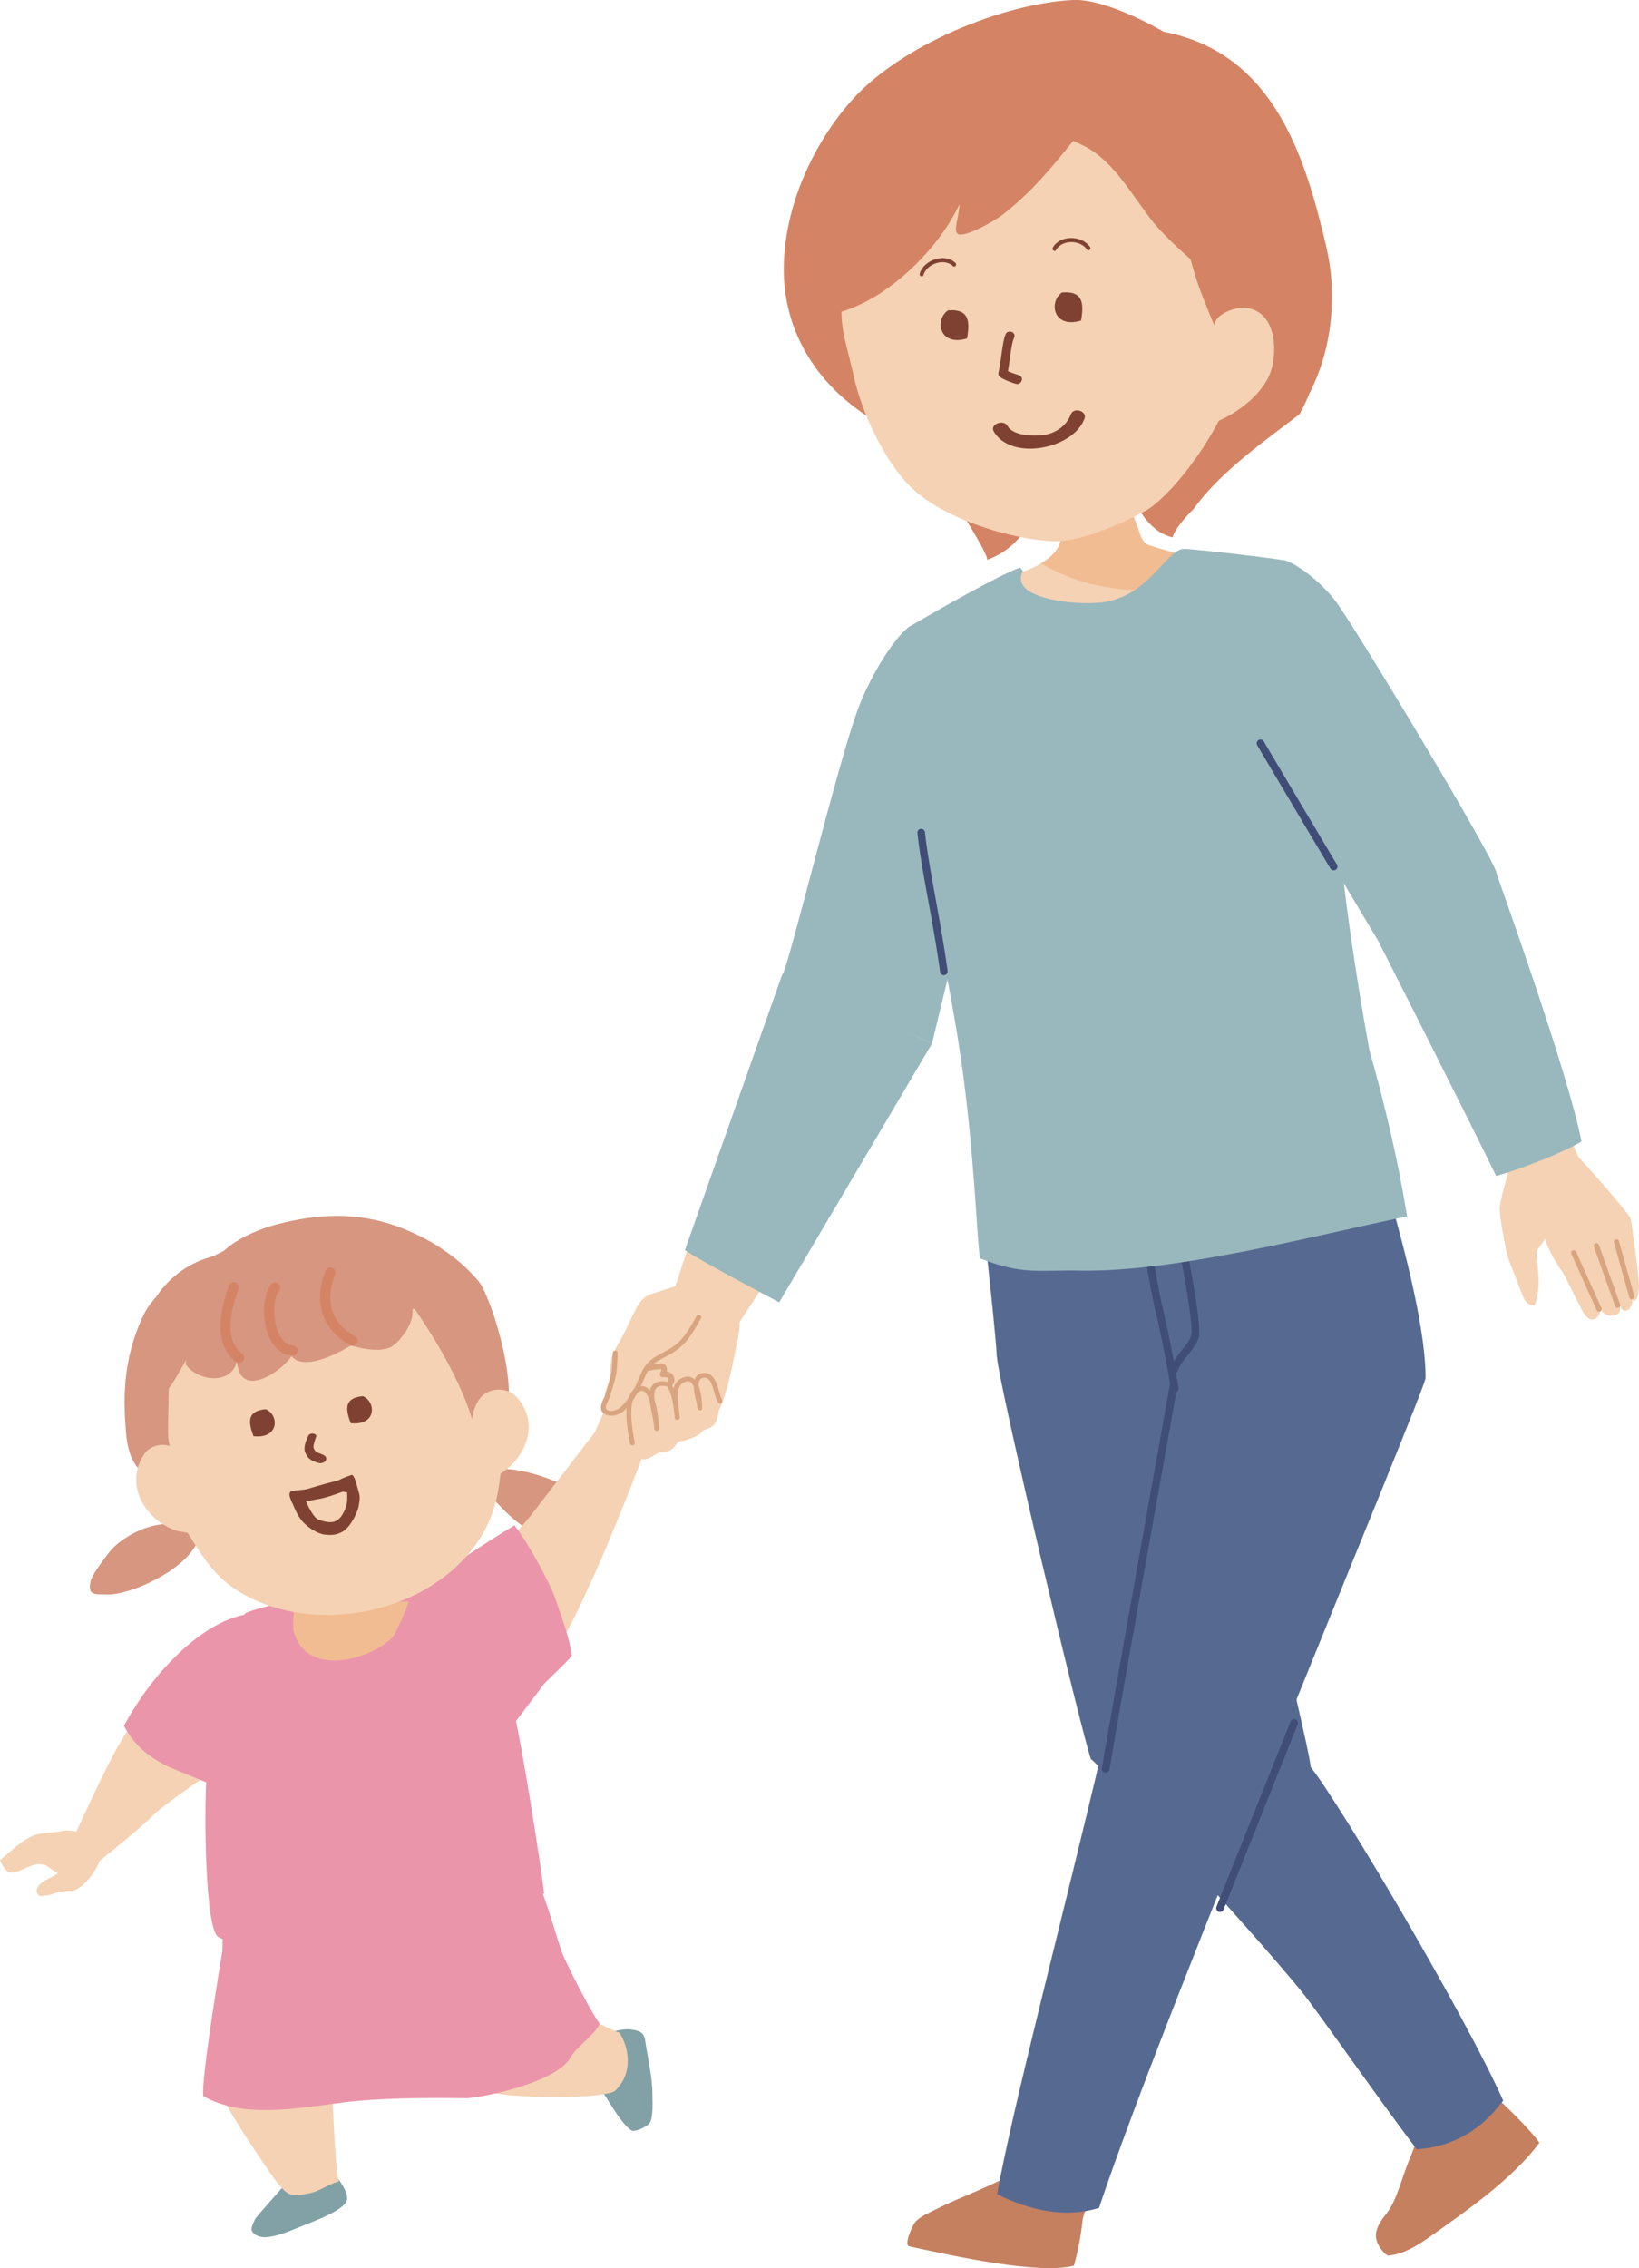 <svg id="b" xmlns="http://www.w3.org/2000/svg" viewBox="0 0 200 276.65"><defs><style>.e{fill-rule:evenodd}.e,.g,.h,.i,.j,.k,.m,.n,.o,.p,.q,.r{stroke-width:0}.m{fill:#d79680}.e,.p{fill:#7f4232}.g{fill:#f4d2b3}.h{fill:#82a1a6}.i{fill:#566a91}.j{fill:#99b8bd}.k{fill:#3f4d77}.n{fill:#d48464}.o{fill:#d9a580}.q{fill:#eb95aa}.r{fill:#f1bc92}</style></defs><g id="c"><path class="m" d="M69.15 181.32c-1.45-.75-5.07-2.18-7.77-2.13-.02.01-.03.03-.06.04-.4.2-1.7 1.99-2.05 2.58.06.1 2.44 2.74 3.65 3.69 1.67 1.31 3.92 2.76 6.08 3.15.95.17 4.17.65 4.75-.15 1.67-2.29-2.97-6.35-4.6-7.19Z"/><path d="M22.98 186.68c-2.75-2.08-7.96.39-9.74 2.77-.53.71-2 2.58-2.18 3.4-.4 1.8.48 1.59 1.99 1.64 2.87.09 9.54-2.95 11.04-6.42-.39-.43-.76-.89-1.1-1.39Z" style="fill:#d79680;stroke-width:0;fill-rule:evenodd"/><path class="g" d="M190.43 135.39c.34.33 1.74 5.26 2.26 5.82 2.16 2.32 5.42 6.11 6.29 7.35.01.05 1.1 7.41 1.02 8.46-.06.74-.2 2.01-.85 1.52.12.41-.14 1.12-.66 1.31-.63.23-.73-.62-1.09-.99 1.12 1.74-1.33 2.13-1.99.95-.04.02-.08.04-.11.06-.11.47-.37.93-.85 1.06-.96.27-1.69-1.76-1.77-1.89-.65-1.06-1.5-3.15-2.21-4.17-.81-1.17-1.48-2.37-1.97-3.8-.11.47-.9 1.17-.98 1.64-.08.5.33 3.15.22 4.18-.08.72-.14 1.44-.47 2.29-1.08.21-1.42-.97-1.97-2.45-.53-1.41-1.3-3.11-1.47-4.05-.16-.86-.91-4.36-.82-5.41.07-.8.51-2.45.94-3.92.27-.92-2.91-4.74-2.72-5.25-.35-1.43 7.44-4.41 9.21-2.7Z"/><path class="o" d="M191.9 152.51c.16-.07.35 0 .42.16l3.09 6.87c.07.16 0 .35-.16.43-.05.02-.1.03-.15.03-.12 0-.22-.08-.27-.19l-3.09-6.87c-.07-.16 0-.35.16-.43Zm2.8-.85c.17-.06.35.03.41.19l2.59 7.26a.32.32 0 0 1-.2.41c-.04.01-.09.02-.13.02a.31.31 0 0 1-.28-.21l-2.59-7.26a.32.32 0 0 1 .2-.41Zm2.47-.48c.17-.05.35.05.39.22l1.87 6.67c.05.17-.05.35-.22.4-.04 0-.08.01-.11 0-.13 0-.25-.1-.28-.23l-1.87-6.67c-.05-.17.05-.35.23-.4Z"/><path class="g" d="M137.57 56.55c-.27.04-8.17 2.26-9.76 2.49.91-.14 1.72 6.08 1.63 6.75-.36 2.79-5.12 4.11-5.12 4.11s.67 8.47 2.09 8.93c1.63.09 8.75.23 10.09-.68 3.82-2.61 8.23-10.32 8.23-10.32s-4.37-1.19-4.7-1.39c-.96-.58-.99-1.71-1.43-2.7-.92-2.05-1.41-4.96-1.02-7.18Z"/><path class="r" d="M129.44 65.79c-.17 1.29-1.27 2.25-2.4 2.93 4.6 2.75 9.81 3.58 15.05 3.23 1.56-2.23 2.65-4.13 2.65-4.13s-4.37-1.19-4.7-1.39c-.96-.58-.99-1.71-1.43-2.7-.92-2.05-1.41-4.96-1.02-7.18-.27.04-8.17 2.26-9.76 2.49.91-.14 1.72 6.08 1.63 6.75Z"/><path class="n" d="M105.93 50.83c-6.28-4.04-10.65-10.64-10.27-19.02.33-7.32 3.79-14.5 8.2-19.49C109.88 5.5 122.36.44 130.9 0c4.19-.21 11.11 3.88 11.11 3.88 13.57 2.6 17.3 15.53 19.81 26.11 1.34 5.62.89 12.32-2.06 18.05-.32.82-.73 1.67-1.19 2.5-4.2 3.19-9.74 7.08-12.89 11.51-1.35 1.36-2.38 2.63-2.6 3.5-3.26-.78-4.58-4.5-4.58-4.5L126 62.74s-1.06 3.93-5.57 5.56c.52-.37-5.98-10.37-6.45-11.12-1.6-2.57-5.34-4.62-8.07-6.37Z"/><path class="g" d="M152.1 37.55c-1.28-.18-3.97.77-3.9 2.21l-.54 11.98c3.21-1.08 7.41-4.14 7.72-7.84.4-2.53-.26-5.93-3.28-6.35Z"/><path class="g" d="m138.26 11.49-28.3 4.44c-2.63 1.01-6.76 15.58-6.76 15.58-.43.07-.52 6-.52 6.59 0 2.52.88 4.93 1.4 7.4 1 4.73 3.85 10.79 7.08 13.93 4.73 4.59 14.74 6.87 18.38 6.56 3.64-.32 8.51-2.7 10.59-3.89 4.07-2.73 10.13-11.8 10.1-15.38-.03-3.58-3.41-9.25-4.67-14.11-.29-1.11-5.97-19.51-7.3-21.12Z"/><path class="e" d="M129.59 35.68c-1.67 1.15-1.05 4.46 2.33 3.42.26-1.66.52-3.68-2.33-3.42Zm-13.91 2.18c-1.67 1.15-1.06 4.46 2.33 3.42.26-1.66.52-3.68-2.33-3.42Z"/><path class="p" d="M132.33 51.07c-1.36 3.73-8.97 5.2-11.07 1.55-.5-.86 1.18-1.53 1.68-.67.67 1.16 2.81 1.26 4.18 1.14 1.69-.14 3.05-1.21 3.54-2.53.35-.95 2.02-.43 1.68.51Zm-8.59-9.87c-.41.87-.58 3.64-.85 4.57-.06-.22-.13-.44-.19-.67.52.33 1.07.48 1.65.67.68.22.28 1.27-.4 1.05-.68-.22-1.29-.43-1.9-.81-.22-.14-.26-.43-.19-.67.27-.93.44-3.7.85-4.57.31-.65 1.34-.24 1.03.42Zm4.73-11c.86-1.56 3.55-1.53 4.54-.08.18.26-.19.58-.37.31-.82-1.2-3.06-1.23-3.78.07-.15.28-.54-.02-.39-.3Zm-12.18 2.26c-1.07-1.02-3.2-.3-3.61 1.09-.09.31-.54.12-.45-.18.5-1.68 3.06-2.54 4.35-1.31.23.22-.05.62-.28.4Z"/><path class="n" d="M103.85 18.67c1.02-3.4 2.92-6.25 5.35-8.46 1.54-1.4 3.31-2.54 5.2-3.39 4.85-2.17 11.75-4.71 17.07-2.79 2.18.79 9.2 3.56 10.9 4.81 6.14 4.52 8.94 12.02 10.41 19.36.5 2.51.87 5.52-.37 9.21-.38-.2-8.76-6.64-11.75-10.39-2.49-3.12-4.68-7.31-8.32-9.19-.46-.24-.92-.45-1.38-.64-2.81 3.46-4.97 6.09-8.36 8.8-1.54 1.23-4.86 2.9-5.62 2.59-.77-.3.05-1.97.09-3.65-3.5 7.45-12.99 15.1-19.38 13.27 2.99-6.33 4.14-12.82 6.16-19.53Z"/><path class="h" d="M73.59 248.24c.76-.34 2.3-.82 3.31-.7.97.12 1.67.27 1.82 1.31.31 2.16.87 4.33.89 6.52 0 .82.15 2.89-.34 3.6-.26.37-1.76 1.17-2.24.87-1.43-.92-3.26-4.59-3.51-4.59.42-1.67.34-5.77.07-7Z"/><path class="g" d="M75.57 247.92c-.52 0-6.63-3.27-6.63-3.27l-12.37 3.05s.74 6.48 2.87 7.38c2.13.9 14.55 1.01 15.65-.09 2.34-2.31 1.53-5.48.49-7.07Z"/><path class="h" d="M34.31 266.95c2.07-.42 4.32-1.79 5.44-2.48.06.09 1.51 1.3 1.58 1.39.42.58 1.3 1.87.95 2.64-.58 1.27-4.38 2.58-5.72 3.14-1.12.47-3.89 1.68-5.12 1.08-1.15-.56-.72-1.11-.34-1.99.18-.41 3.27-3.73 3.21-3.78Z"/><path class="g" d="M26.31 253.92c.72 2.68 7.08 11.8 7.54 12.35 1.28 1.51 1.54 1.68 3.61 1.32 1.62-.28 2.33-1.07 3.89-1.52-.47-1.09-.95-13.1-.85-13.91-5.51 1.29-14.19 1.75-14.18 1.76Z"/><path class="q" d="M56.67 255.94c1.68.03 11.21-1.82 12.95-4.99.46-.98 3.29-3.09 3.55-4.13-.94-1.18-4.16-7.42-4.66-8.86-.88-2.51-1.99-7.05-3.4-9.35-.94-1.54-2.38-2.81-3.3-4.36-3.44 1.08-34.53 5.61-34.53 5.61l-.14 8.06s-2.7 16.12-2.32 17.76c4.84 2.76 11.25 1.5 17.29.74 4.18-.52 10.14-.56 14.57-.5Z"/><path d="M183.56 256.74c-1.4-1.3-2.82-2.33-3.51-2.04-2.27.94-4.26 2.78-5.76 4.28-.34.34-.7.66-1.09.99-.37 1.24-.81 2.48-1.32 3.69-.77 1.82-1.42 4.74-2.7 6.35-1.32 1.65-1.95 2.98-.26 4.8.12.13.29.24.46.32 1.91-.18 3.39-1.1 5.34-2.47 4.45-3.14 9.85-6.92 13.1-11.26.12-.16-2.35-2.88-4.26-4.65Zm-51.05 9c-1.5-.26-4.83-.86-7.32-1.33-.59.17-1.17.4-1.71.73-2.85 1.72-6.17 2.76-9.14 4.28-.83.42-2.03.91-2.64 1.59-.35.4-1.46 2.84-.74 2.99 5.81 1.27 15.91 3.46 20.09 2.35.55-2.05.84-3.62 1.07-5.66.07-.62 1.82-4.7.4-4.94Z" style="fill:#c5805f;stroke-width:0"/><path class="g" d="m21.48 202.64 5.67 12.6s-7.09 4.76-8.49 6.21c-1.65 1.71-8.01 6.74-8.01 6.74l-2.13-2.99s3.14-7.07 5.28-11.1c2.58-4.86 7.68-11.45 7.68-11.45Z"/><path class="q" d="M21.44 202.02c1.97-1.92 5.09-4.48 8.61-5.11l-2.9 18.33s-.39 1.29-1.76 2.24c-.28-.09-3.12-1.27-3.4-1.38-3.13-1.23-5.34-2.74-6.87-5.59 1.74-3.2 3.86-6.08 6.33-8.49Z"/><path class="g" d="M7.41 223.35c1.15-.23 3.4.14 4.44 1.28.92 1.01.56 1.7.14 2.74-.54 1.32-2.29 3.39-3.4 3.27-.46-.05-.88.13-1.44.17-.44.03-1.07.44-1.57.38-.18-.02-1.08.42-1.12-.66.26-1.02 1.72-1.46 2.34-1.84.1-.06.18-.13.26-.21-.33-.16-.67-.4-1.08-.7-1.15-.84-2.16-.19-3.31.28-1.21.49-1.82.78-2.67-1.16 1.28-1.04 2.8-2.6 4.32-3.09.96-.31 2.09-.23 3.08-.44Zm77.72-74.75-3.33 10.14 6.51 5.52 6.42-9.88c-3.2-1.92-6.33-3.99-9.6-5.78Z"/><path class="q" d="M30.04 196.72c1.58-.68 8.01-2.22 11.83-2.47 3.96-.26 10.27-1.32 14.24-.86 1.14.13 4.96 8.68 6.57 15.27.97 3.96 3.25 18.28 3.72 22.31-2.53 1.05-9.81 3.38-19.71 5.13-6.81 1.2-17.12 1.76-20.04.18-1.63-.88-1.78-15.3-1.42-20.05.5-6.7 3.5-18.94 4.82-19.51Z"/><path class="r" d="M36.06 195.91s13.72-.59 13.75-.59c.25-.01-1.52 3.99-1.91 4.39-2.65 2.73-10.68 5.05-12.1-.89-.06-.23 0-2.9.25-2.91Z"/><path class="g" d="M57.55 192.06c2.44-2.07 5.47-4.94 7.44-7.49 1.2-1.55 8.71-11.31 8.71-11.31l5.45 2.41s-8.5 23.1-12.83 27.8c0 0-13.56-5.27-13.76-8.13-.08-1.1 4.17-2.58 4.99-3.28Zm21.93-34.23c1.52-.44 5.62-2.07 6.97-1.36 1.12.59 2.85 1.67 3.51 3.05.74 1.56-.08 4.44-.4 6.09-.4 2.04-1.24 6-2.38 7.26-1.18 1.3-4.11.45-5.81.39-1.35-.05-2.55-.32-3.59-.79-.09-.11-.19-.21-.27-.33-1.7-2.37-1.73-5.58-1.87-8.52 1.64-3 2.1-5.29 3.86-5.79Z"/><path class="q" d="M62.78 186.05c1.73 2.23 4.34 7.08 4.95 8.87.73 2.11 1.76 4.83 2.05 7-.52.79-2.82 2.85-3.34 3.41l-4.4 5.84c-5.36-3.81-10.63-13.83-10.83-16.7-.08-1.1 8.48-6.57 11.57-8.42Z"/><path class="g" d="M22.77 156.28s22.23-6.7 29.11-1.74c6.88 4.97 7.1 7.57 8.87 13.79 1.04 3.66.69 10.14-.05 13.96-2.39 12.22-18.61 17.97-29.76 12.8-4.43-2.05-5.92-4.8-7.93-7.93-3.48-5.41-5.35-12.14-3.96-19.79.69-3.78 2.15-7.53 3.73-11.1Z"/><path class="e" d="M32.43 171.89c1.66.72 1.64 3.65-1.5 3.29-.49-1.38-1.05-3.07 1.5-3.29Zm11.86-1.59c1.65.73 1.64 3.65-1.5 3.29-.49-1.38-1.05-3.07 1.5-3.29Zm-5.69 4.87c-.12.35-.24.71-.32 1.07-.09.36.08.7.39.89.31.19 1.12.31 1.14.77.02.44-.56.65-.91.55a3.47 3.47 0 0 1-.81-.31c-.43-.22-.59-.46-.81-.9-.33-.62.09-1.56.34-2.11.17-.37.87-.36 1 .03Z"/><path class="p" d="M35.43 181.98c-.22.24-.09.66.23 1.35.03.06.05.11.07.14.32.77.71 1.64 1.33 2.27.61.62 1.68 1.34 2.59 1.45.54.06 1.01.05 1.39-.05.06-.02.11-.03.17-.05.51-.18.78-.34 1.14-.71.61-.62 1.31-1.96 1.44-2.76v-.07c.12-.68.17-.99-.07-1.74-.03-.1-.07-.25-.12-.43-.17-.63-.31-1.13-.5-1.35l-.12-.14-.19.06c-.43.13-.95.34-1.5.61-.29.07-2.38.62-3.7 1.04-.27.09-.72.13-1.11.16-.4.04-.74.07-.93.14l-.06.02-.04.05Zm1.92 1.15c.41-.08 1.14-.23 1.5-.28.8-.12 2.11-.57 2.96-.9.07.02.16.02.25.04.08 0 .23.02.3.05.01.12.01.32.01.43v.09c.02.57-.06 1.06-.26 1.53-.37.9-.82 1.38-1.39 1.53-.47.11-1.06.03-1.87-.27-.51-.19-1.15-1.37-1.5-2.22Z"/><path class="m" d="M27.14 155.79c3.89-2.94 8.36-4.58 12.66-4.02 4.09.54 11.13 2.66 10.52 8.63-.13 1.27-1.36 3.02-2.4 3.76-1.56 1.11-5.11-.05-5.11-.05s-5.46 3.5-7.25 1.31c-1.05 1.74-6.42 5.54-6.65.45-.41 3-4.59 2.76-6.19.62-.01.02-.03.04-.04.06-.06-4 .92-7.76 4.46-10.76Z"/><path class="m" d="M19.1 158.12c1.59-2.34 3.93-4.12 6.88-4.88.44-.23.88-.45 1.33-.67 1.66-1.54 4.33-2.67 6.46-3.23 4.91-1.29 9.79-1.54 14.68.24 3.75 1.36 7.28 3.56 9.88 6.61 1.77 2.07 5.63 15.08 2.71 17.32-.38-3.58-2.9 2.81-2.98 1.88-.37-4.1-4.18-11.05-7.42-15.66-.15-.21-4.38-.86-5.44-1.06-8.74-2.92-18.08 1.37-20.78 4.24-.71 1-3.07 5.63-3.83 6.44-.06 2.71-.11 5.41-.06 6.01.07.89.91 3.85.27 4.57-1.02 1.15-3.38-.16-4.05-.97-.96-1.18-1.26-2.83-1.38-4.28-.26-3.37-.6-8.65 2.21-14.4.35-.72.87-1.44 1.53-2.15Z"/><path d="M21.81 177.12c2.11 2.4 1.17 7.05 2.28 10.08-.03-.07-2.23-.4-2.38-.44-3.49-1-6.78-5.28-4.13-9.37.82-1.27 3-1.67 4.23-.27Zm41.21-6.75c3.38 3.77.46 8.53-3.12 10.02-.15.06-2.45.69-2.47.77.77-3.21-.87-7.77 1.05-10.48 1.12-1.58 3.49-1.47 4.54-.3Z" style="fill:#f4d2b3;stroke-width:0;fill-rule:evenodd"/><path class="n" d="M28.73 156.43c.32.12.49.47.38.79-.97 2.76-1.8 6.15.45 7.91a.62.62 0 0 1-.34 1.11c-.15 0-.3-.03-.42-.13-2.91-2.28-1.88-6.4-.86-9.3.11-.32.47-.49.79-.38Zm11.81-1.78c.32.13.48.49.35.8-.9 2.29-1.22 5.47 2.44 7.55a.621.621 0 0 1-.27 1.16c-.12 0-.24-.02-.35-.08-3.4-1.94-4.49-5.26-2.98-9.09.13-.32.49-.47.8-.35Zm-6.57 1.93c.26.22.3.61.08.87-.76.92-.8 3.45-.06 5.12.3.68.85 1.5 1.74 1.54.34.02.61.31.59.65-.02.32-.27.57-.58.59h-.07c-1.19-.06-2.19-.87-2.82-2.28-.94-2.13-.82-5.12.24-6.41.22-.26.61-.3.87-.08Z"/><path class="g" d="M74.92 169.26c.54-.52 1.8-1.6 3.19-2.11.86-.32 2.07-.49 2.71-.48.27.07.3.73.06.98.51-.03 1.1.06 1.06.71-.03.47-.74 1.03-1.22 1.42 0 .01 1.26-.58 1.04.3-.27 1.1-1.13.71-1.87 1.95-.24.4-.93 1.87-1.36 1.98.28-.07.59-.07.85-.16.29-.1 2.14-.82 2.61-.6.29.13.08.84-.02.98-.22.31-2.68 2.41-3.42 3.39-.47.61-1.84 1.13-2.62 1.32-2.59.61-4.82-.08-4.82-.08s1.49-4.27 1.79-4.87c.68-1.41 1.33-3.31 2.03-4.71Z"/><path class="o" d="M77.98 166.82c.89-.33 2.12-.51 2.84-.51h.08c.21.05.38.23.45.49.04.15.06.32.03.5.27.04.49.15.64.3.13.13.28.38.26.77-.02.31-.21.62-.51.92.05.02.1.06.15.1.13.12.27.34.17.76-.18.72-.6.95-.97 1.16-.31.18-.63.36-.94.88-.04.08-.11.19-.18.33-.18.34-.35.64-.5.88 1.47-.53 2.23-.67 2.62-.5.16.07.28.22.33.4.1.38-.08.93-.21 1.11-.1.14-.4.42-1.03 1-.39.36-.85.79-1.27 1.2-.06.06-.14.09-.22.1a.36.36 0 0 1-.28-.61c.43-.41.89-.84 1.29-1.21.4-.38.86-.8.93-.89.05-.08.12-.34.11-.47-.17-.02-.67.03-2.14.57l-.15.05c-.18.06-.36.09-.54.11-.11.02-.23.03-.34.06a.349.349 0 0 1-.43-.25c-.05-.19.06-.38.25-.43.24-.12.78-1.13.96-1.46.08-.15.15-.28.2-.36.4-.68.84-.93 1.2-1.13.34-.19.52-.3.63-.72v-.04c-.07 0-.23.03-.52.14-.17.06-.42.01-.5-.15-.08-.15-.01-.35.12-.46.34-.27 1.04-.84 1.06-1.15.01-.16-.04-.21-.05-.22-.04-.04-.19-.14-.63-.11-.15 0-.28-.07-.35-.21a.371.371 0 0 1 .07-.4c.06-.06.08-.26.05-.37-.6.02-1.66.16-2.45.46-.98.36-1.89 1.02-2.48 1.52-.15.13-.37.11-.5-.05-.13-.15-.1-.37.05-.5.63-.52 1.61-1.23 2.69-1.63Z"/><path class="g" d="M74.36 168.23c.15-.81.06-2.41.44-3.15.54-1.03 2.35-4.28 3.11-5.06 1.12-1.15 2.83-1.94 4.36-1.88.56.02 3.72 1.68 3.72 1.68s-1.16 3.09-3.18 4.64c-1.41 1.09-2.91 1.08-4.05 2.64-.94 1.28-1.79 2.4-2.47 3.88-.87 1.89-2.09 1.47-2.14 1.46-.65-.23-.42-1.27-.39-1.99.03-.76.46-1.48.6-2.23Z"/><path class="o" d="m73.86 170.1.17-.54c.21-.69.46-1.48.57-2.12.09-.54.16-2.41.17-2.42 0-.16.14-.29.31-.29.17 0 .29.15.29.31 0 .08-.07 1.92-.17 2.5-.12.68-.37 1.49-.59 2.2l-.16.53c-.05.16-.13.34-.22.52-.33.69-.43 1.03-.12 1.2.49.26 1.25 0 1.58-.31 1.19-1.09 1.86-2.55 2.45-3.96.69-1.65 1.51-2.08 2.75-2.74.19-.1.39-.21.61-.33 1.71-.94 2.45-2.26 3.39-3.93l.11-.2c.08-.14.26-.2.41-.11.14.08.2.26.11.41l-.11.2c-.94 1.68-1.76 3.13-3.62 4.16-.22.12-.42.23-.62.33-1.21.64-1.87.99-2.48 2.44-.61 1.46-1.32 2.99-2.59 4.16-.29.27-.83.53-1.39.57-.3.02-.61-.03-.88-.18-.87-.47-.41-1.42-.13-1.99.08-.16.15-.31.19-.44Z"/><path class="g" d="M78.71 169.86c.56-.07 1.22.85 1.05 1.53.21-.86-.21-2.65.83-2.7 1.05-.06 1.8 1.22 1.64 2 .21-.99.82-2.3 1.76-2.61.37-.13.93.3 1.06.75.24-.79.6-1.01 1.25-.91.84.13 1.2 2.22 1.28 2.95.15 1.46.11 1.44-.05 2.09-.34 1.43-1.6 1.26-1.82 1.63-.32.51-1.96 1.16-2.68 1.2-.66.04-.58 1.37-2.31 1.33-.46-.01-.84.48-1.75.82-2.51.95-3.09-7.73-.26-8.07Z"/><path class="o" d="M77.47 169.39c.57-.41 1.02-.34 1.3-.21.2.09.37.25.52.45.08-.33.23-.6.45-.79.4-.36 1-.45 1.77-.27.02 0 .05.01.06.02.25.12.45.4.62.77.18-.66.58-1.2 1.39-1.4.38-.09.73-.03 1.02.18.05.04.1.08.15.13.04-.1.08-.19.14-.28.19-.28.48-.45.86-.51 1.29-.18 1.71 1.23 2.01 2.27.11.4.22.77.35 1.01.08.15.02.33-.12.4-.15.08-.33.02-.4-.12-.16-.3-.28-.7-.4-1.13-.33-1.15-.62-1.96-1.34-1.84-.22.03-.36.11-.45.25-.12.17-.16.43-.15.72.32.82.4 1.89.44 2.5v.17h.01c.01.17-.11.31-.28.32-.16.01-.3-.11-.32-.28-.02-.27-.1-.63-.19-1.01-.12-.52-.24-1.07-.26-1.58-.1-.24-.23-.43-.39-.55a.59.59 0 0 0-.52-.09c-1.06.26-1.14 1.37-.99 2.78.13.76.18 1.42.19 1.56v.02c.01.16-.11.31-.28.32s-.31-.11-.32-.28c-.02-.24-.05-.52-.1-.83-.03-.25-.07-.51-.1-.79-.2-1.12-.51-2.01-.79-2.19-.39-.09-.9-.12-1.2.14-.33.3-.34.91-.29 1.38 0 .07.02.14.03.2.34 1.08.48 2.43.54 3.38.01.17-.11.31-.28.32s-.31-.11-.32-.28c-.04-.63-.16-1.23-.28-1.85-.09-.46-.18-.94-.25-1.46-.22-.67-.48-1.11-.77-1.25-.07-.03-.29-.14-.7.16-1.33.95-.66 4.56-.38 6.1.03.17-.08.32-.24.35h-.03c-.15 0-.29-.1-.31-.25-.33-1.79-1.02-5.52.62-6.69Z"/><path class="i" d="M182.68 257.15c.24-.29.49-.6.75-.92-4.53-10.23-20.07-36.46-23.48-40.67-.4-3.77-9.72-40.82-14.11-59.55 0 0-24.61 3.77-24.19 9.5.25 3.48 10.28 45.79 11.48 49.08.53.1 19.34 20.54 25.64 28.25 1.95 2.38 9.29 13 14.11 19.32 3.93-.24 7.36-2.03 9.79-5.01Z"/><path class="i" d="m166.37 135.42-47.09 7.03c.01.86 1.94 16.87 2.37 23.05 5.9 3.03 11.84 7.4 18.06 8.4 6.48 1.04-14.16 72.19-18.04 93.74 3.9 1.94 8.27 2.97 12.44 1.67 8.06-24.25 39.61-99.24 39.85-101.23.02-9.64-6.83-29.99-7.59-32.66Z"/><path class="k" d="M143.38 169.86a.46.46 0 0 1-.49-.39c0-.05-.83-5.11-1.87-9.45-.4-1.66-.78-3.85-1.15-5.96-.26-1.5-.54-3.06-.8-4.36-.05-.25.11-.5.36-.55.25-.05.5.11.55.36.27 1.31.54 2.87.81 4.38.37 2.1.75 4.27 1.14 5.9 1.04 4.37 1.87 9.47 1.88 9.52.04.25-.13.49-.38.53h-.05Z"/><path class="k" d="M143.3 167.51c-.06 0-.12 0-.18-.02a.47.47 0 0 1-.29-.59c.28-.83.86-1.55 1.41-2.24.58-.72 1.12-1.39 1.16-2.01.15-2.47-2.08-13.07-2.1-13.18-.05-.25.11-.5.36-.55.25-.05.5.11.55.36.09.44 2.28 10.83 2.12 13.43-.05.91-.69 1.7-1.36 2.54-.51.63-1.03 1.28-1.26 1.95-.06.18-.23.3-.41.32Zm-8.34 48.72h-.05c-.25 0-.45-.2-.45-.45 0-.56 6.32-35.88 8.26-46.69.05-.25.29-.42.54-.38.25.05.42.29.38.54-2.82 15.71-8.17 45.66-8.24 46.54-.02.23-.21.42-.44.43Zm13.94 16.98c-.07 0-.14 0-.2-.03a.476.476 0 0 1-.26-.61l9.04-22.58c.09-.24.37-.36.61-.26.24.1.35.37.26.6l-9.04 22.58c-.07.17-.23.28-.4.29Z"/><path class="j" d="M95.47 118.84c.52-.03 6.47-24.67 9.09-31.99 1.66-4.64 4.8-9.35 6.42-10.43 1.63-1.08 11.31 15.49 11.31 15.49l-8.56 35.37s-18.79-8.41-18.27-8.44Z"/><path class="j" d="M117.27 129.25c-1.81-12.6-4.68-22.62-5.01-28.3-.7-12.09-1.55-18.34-1.27-24.53 3.58-2.08 11.2-6.44 13.5-7.18l.33.42c-1.68 3.06 5.15 4.13 9.05 3.88 6.27-.4 8.38-6.57 10.63-6.59 1.02-.01 11.88 1.24 12.14 1.41 3.3 2.09 9.39 7.63 6.61 20.79-1.39 4.26 1.04 23.57 3.86 38.99 3.42 11.92 4.52 20 4.59 20.23-11.39 2.36-28.28 6.82-39.9 6.61-5.22-.09-7.02.55-12.23-1.5-.39-2.85-.7-13.1-2.29-24.21Z"/><path class="j" d="M162.87 73.2c-2.25-2.88-5.36-4.8-6.23-4.87-.44-.03-5.22 2.53-6.5 6.7-1.29 4.18.66 10.13 1.65 12.1.77 1.55 16.44 27.72 16.44 27.72s14.16-7.27 14.4-8.28c.23-1.01-17.5-30.5-19.75-33.37Z"/><path class="k" d="M162.77 106.16a.458.458 0 0 1-.43-.23c-2.79-4.67-6.6-11.08-8.93-15.03a.463.463 0 1 1 .8-.47c2.33 3.95 6.14 10.35 8.93 15.03.13.22.06.51-.16.64-.06.04-.14.06-.21.06Z"/><path class="j" d="m95.08 158.86 18.65-31.58-18.27-8.44-11.89 33.66c2.8 1.76 8.6 4.79 11.51 6.36Zm97.9-19.61c-1.41-7.75-10.36-32.68-10.36-32.68l-14.4 8.28s12.06 23.78 14.34 28.58c2.63-.69 8.06-2.77 10.42-4.19Z"/><path class="k" d="M115.21 118.95a.462.462 0 0 1-.49-.4c-.42-3.02-.94-5.91-1.45-8.69-.55-3-1.06-5.83-1.32-8.25-.03-.26.16-.49.41-.51.25-.03.48.16.51.41.25 2.38.77 5.2 1.31 8.18.51 2.8 1.03 5.69 1.45 8.73a.45.45 0 0 1-.4.52h-.03Z"/></g></svg>